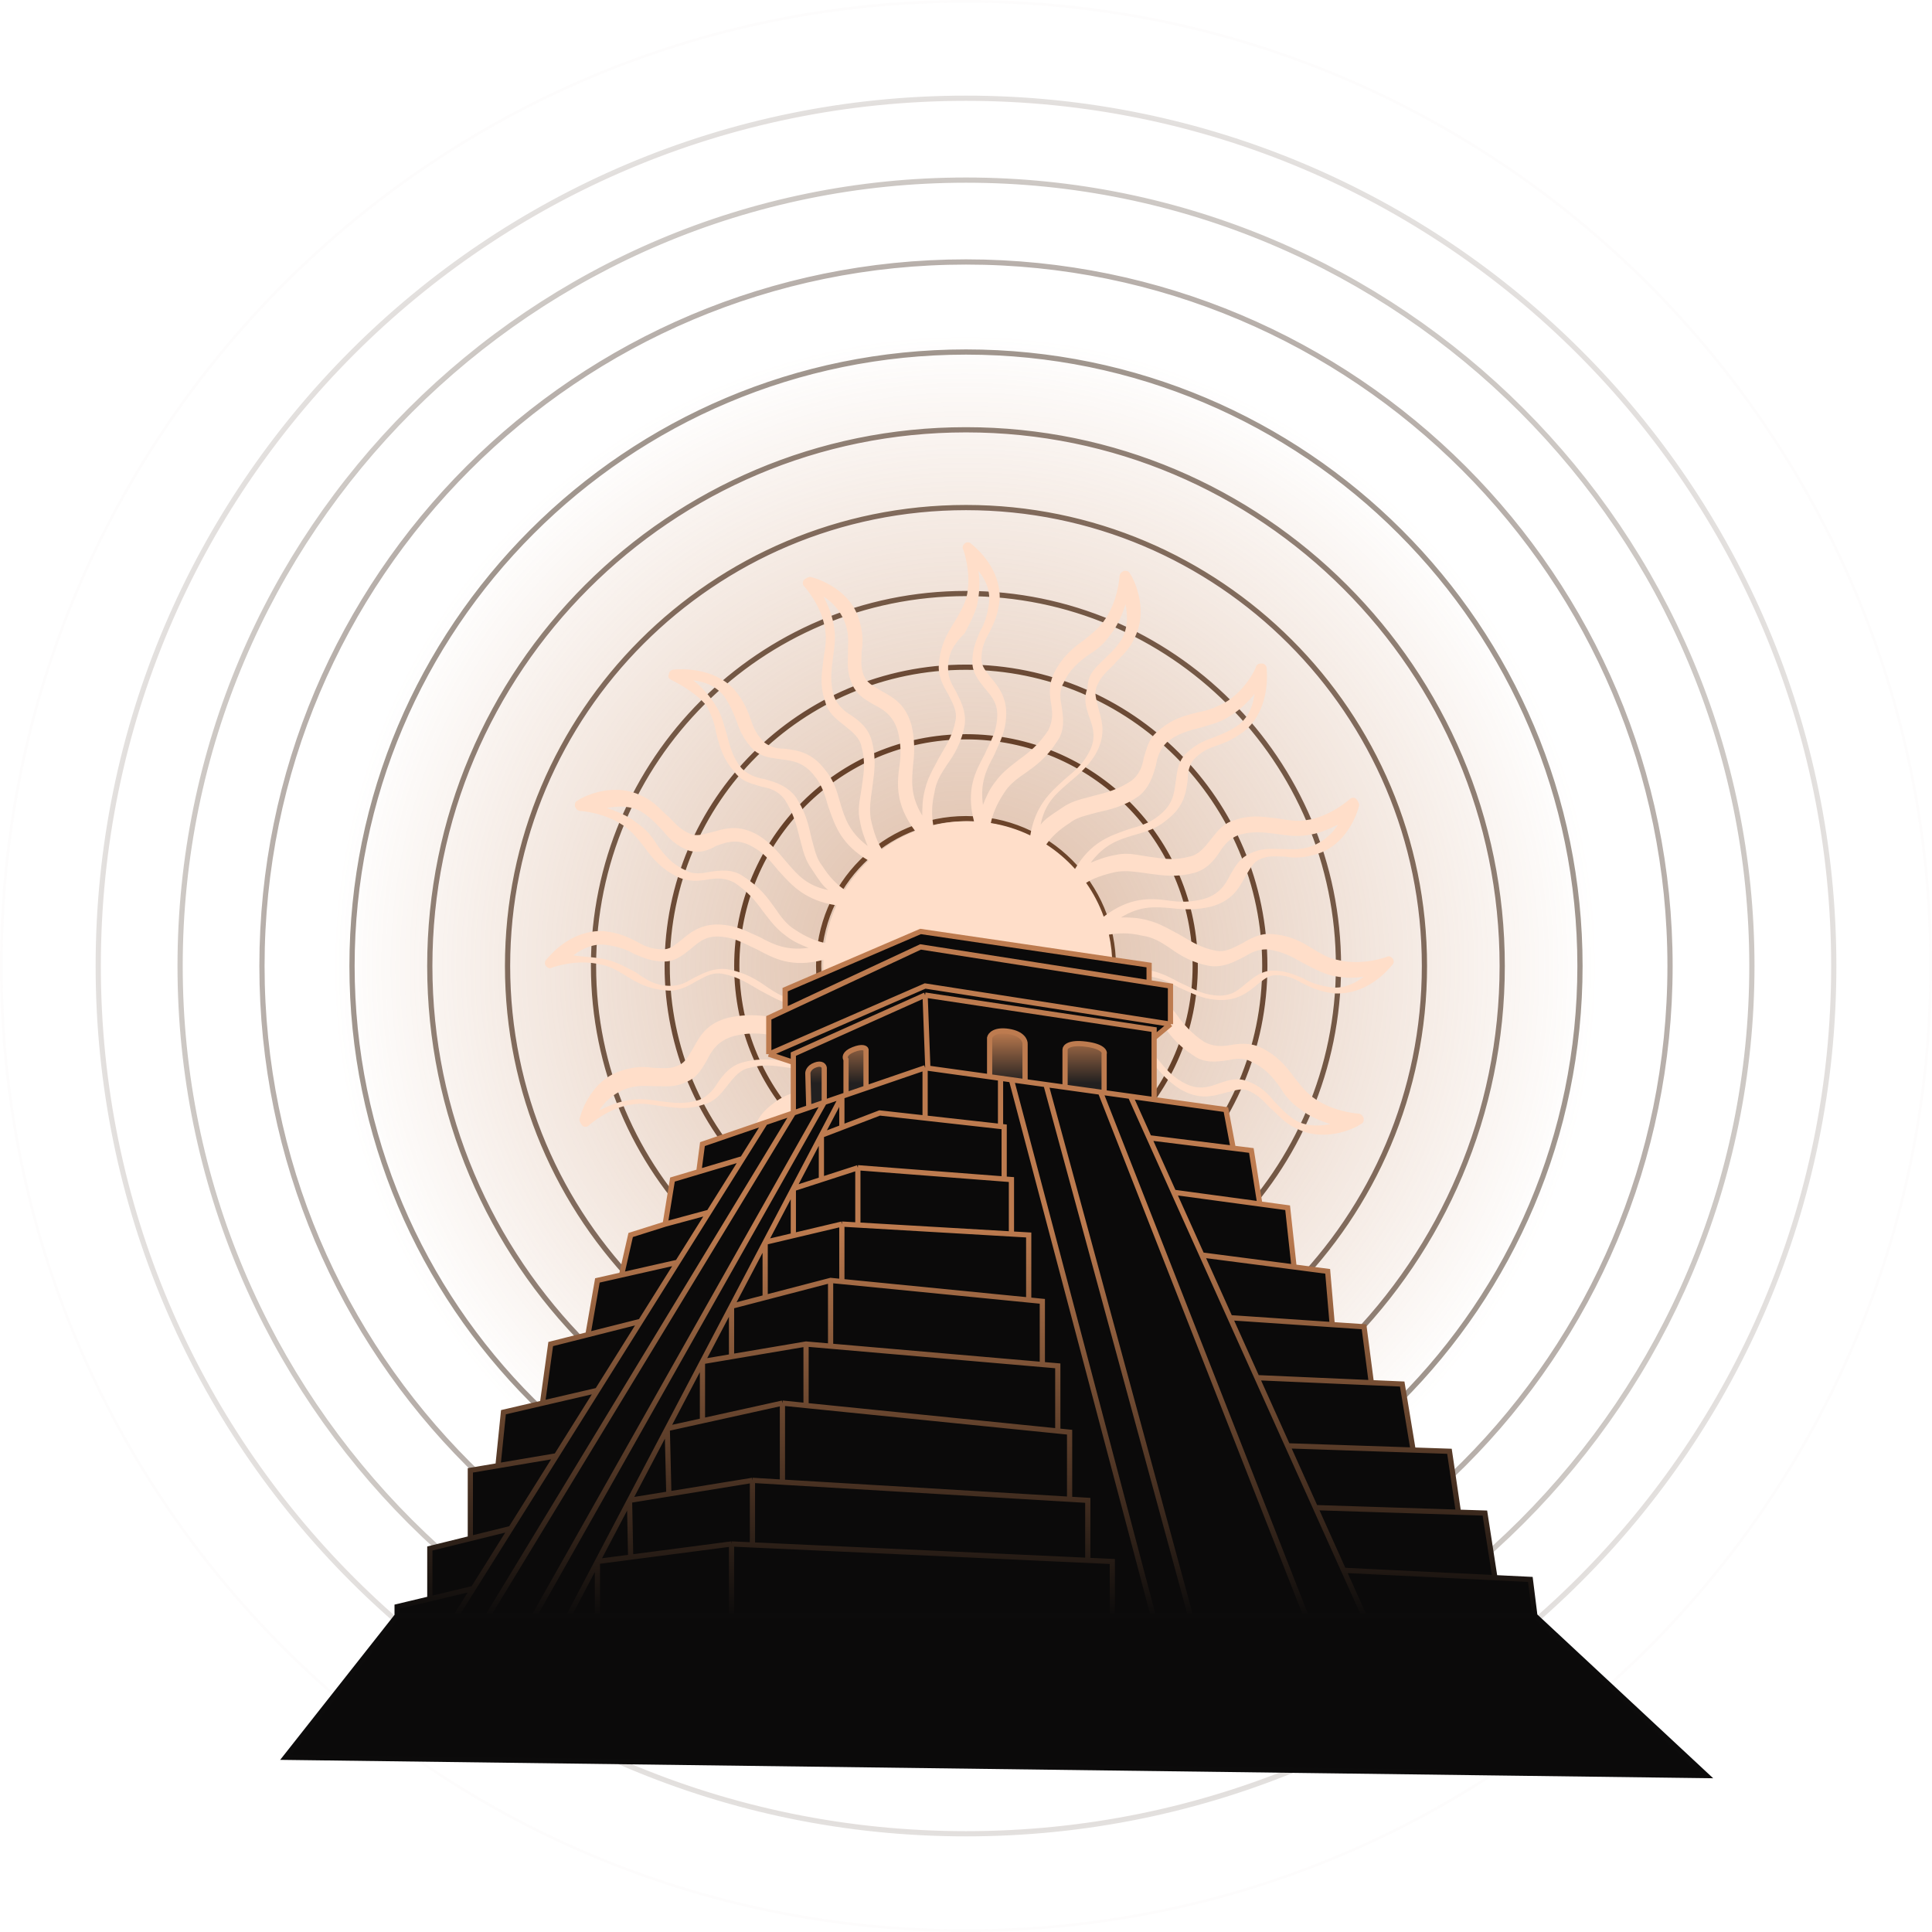 <svg width="741" height="741" viewBox="0 0 741 741" fill="none" xmlns="http://www.w3.org/2000/svg">
<path d="M426.517 370.5C426.517 401.437 401.437 426.517 370.5 426.517C339.563 426.517 314.483 401.437 314.483 370.5C314.483 339.562 339.563 314.483 370.5 314.483C401.437 314.483 426.517 339.562 426.517 370.5ZM370.5 427.517C401.99 427.517 427.517 401.989 427.517 370.5C427.517 339.01 401.99 313.483 370.5 313.483C339.01 313.483 313.483 339.01 313.483 370.5C313.483 401.989 339.01 427.517 370.5 427.517ZM457.915 370.5C457.915 418.778 418.778 457.915 370.5 457.915C322.222 457.915 283.085 418.778 283.085 370.5C283.085 322.222 322.222 283.085 370.5 283.085C418.778 283.085 457.915 322.222 457.915 370.5ZM370.5 458.915C419.33 458.915 458.915 419.331 458.915 370.5C458.915 321.67 419.33 282.085 370.5 282.085C321.669 282.085 282.085 321.67 282.085 370.5C282.085 419.331 321.669 458.915 370.5 458.915ZM484.604 370.5C484.604 433.518 433.518 484.604 370.5 484.604C307.482 484.604 256.396 433.518 256.396 370.5C256.396 307.482 307.482 256.396 370.5 256.396C433.518 256.396 484.604 307.482 484.604 370.5ZM370.5 485.604C434.07 485.604 485.604 434.07 485.604 370.5C485.604 306.93 434.07 255.396 370.5 255.396C306.93 255.396 255.396 306.93 255.396 370.5C255.396 434.07 306.93 485.604 370.5 485.604ZM512.862 370.5C512.862 449.125 449.125 512.862 370.5 512.862C291.875 512.862 228.138 449.125 228.138 370.5C228.138 291.875 291.875 228.138 370.5 228.138C449.125 228.138 512.862 291.875 512.862 370.5ZM370.5 513.862C449.677 513.862 513.862 449.677 513.862 370.5C513.862 291.323 449.677 227.138 370.5 227.138C291.323 227.138 227.138 291.323 227.138 370.5C227.138 449.677 291.323 513.862 370.5 513.862ZM545.831 370.5C545.831 467.332 467.332 545.83 370.5 545.83C273.668 545.83 195.17 467.332 195.17 370.5C195.17 273.668 273.668 195.169 370.5 195.169C467.332 195.169 545.831 273.668 545.831 370.5ZM370.5 546.83C467.885 546.83 546.831 467.885 546.831 370.5C546.831 273.115 467.885 194.169 370.5 194.169C273.115 194.169 194.17 273.115 194.17 370.5C194.17 467.885 273.115 546.83 370.5 546.83ZM575.659 370.5C575.659 483.806 483.806 575.659 370.5 575.659C257.194 575.659 165.341 483.806 165.341 370.5C165.341 257.194 257.194 165.341 370.5 165.341C483.806 165.341 575.659 257.194 575.659 370.5ZM370.5 576.659C484.358 576.659 576.659 484.358 576.659 370.5C576.659 256.642 484.358 164.341 370.5 164.341C256.641 164.341 164.341 256.642 164.341 370.5C164.341 484.358 256.641 576.659 370.5 576.659ZM605.487 370.5C605.487 500.28 500.28 605.487 370.5 605.487C240.72 605.487 135.513 500.28 135.513 370.5C135.513 240.72 240.72 135.513 370.5 135.513C500.28 135.513 605.487 240.72 605.487 370.5ZM370.5 606.487C500.832 606.487 606.487 500.832 606.487 370.5C606.487 240.168 500.832 134.513 370.5 134.513C240.168 134.513 134.513 240.168 134.513 370.5C134.513 500.832 240.168 606.487 370.5 606.487ZM640.025 370.5C640.025 519.355 519.355 640.026 370.5 640.026C221.645 640.026 100.975 519.355 100.975 370.5C100.975 221.645 221.645 100.975 370.5 100.975C519.355 100.975 640.025 221.645 640.025 370.5ZM370.5 641.026C519.907 641.026 641.025 519.907 641.025 370.5C641.025 221.093 519.907 99.975 370.5 99.975C221.093 99.975 99.975 221.093 99.975 370.5C99.975 519.907 221.093 641.026 370.5 641.026ZM671.424 370.5C671.424 536.696 536.696 671.424 370.5 671.424C204.304 671.424 69.576 536.696 69.576 370.5C69.576 204.304 204.304 69.576 370.5 69.576C536.696 69.576 671.424 204.304 671.424 370.5ZM370.5 672.424C537.248 672.424 672.424 537.248 672.424 370.5C672.424 203.752 537.248 68.576 370.5 68.576C203.752 68.576 68.576 203.752 68.576 370.5C68.576 537.248 203.752 672.424 370.5 672.424ZM702.822 370.5C702.822 554.036 554.037 702.822 370.5 702.822C186.964 702.822 38.178 554.036 38.178 370.5C38.178 186.964 186.964 38.178 370.5 38.178C554.037 38.178 702.822 186.964 702.822 370.5ZM370.5 703.822C554.589 703.822 703.822 554.589 703.822 370.5C703.822 186.411 554.589 37.178 370.5 37.178C186.411 37.178 37.178 186.411 37.178 370.5C37.178 554.589 186.411 703.822 370.5 703.822ZM740.5 370.5C740.5 574.845 574.845 740.5 370.5 740.5C166.155 740.5 0.5 574.845 0.5 370.5C0.5 166.155 166.155 0.5 370.5 0.5C574.845 0.5 740.5 166.155 740.5 370.5Z" stroke="url(#paint0_radial_1_406)"/>
<circle cx="370.151" cy="370.849" r="241.542" fill="url(#paint1_radial_1_406)"/>
<path fill-rule="evenodd" clip-rule="evenodd" d="M370.607 530.867C370.607 531.45 371.189 531.45 371.77 531.45H372.934C373.516 530.867 374.098 530.283 373.516 529.117C373.516 529.117 370.025 519.789 372.353 510.46C373.516 506.961 375.262 504.046 377.007 501.131C379.916 496.467 382.244 492.385 382.825 485.389C383.408 480.723 381.08 476.643 379.335 473.727C379.157 473.372 378.98 473.022 378.805 472.678C377.259 469.631 375.902 466.959 376.426 463.815C377.407 458.409 379.628 454.66 381.695 451.171C382.08 450.521 382.46 449.88 382.825 449.239C383.252 448.383 383.715 447.527 384.186 446.654C385.641 443.959 387.183 441.101 388.062 437.577C389.226 433.496 389.226 429.998 389.226 427.083C393.836 434.59 393.309 440.383 392.733 446.724L392.716 446.907C392.135 451.571 392.135 456.236 393.299 461.484C395.452 469.575 400.095 472.177 404.003 474.367C404.319 474.544 404.63 474.719 404.935 474.893C405.269 475.094 405.595 475.287 405.913 475.475C408.363 476.926 410.306 478.076 411.336 480.141C412.725 482.926 412.64 485.341 412.548 487.974C412.524 488.649 412.5 489.339 412.5 490.053C411.917 493.551 411.917 497.633 413.664 502.88C417.737 515.124 431.701 518.623 432.282 518.623C433.446 518.623 434.027 518.623 435.774 517.457C436.355 516.874 436.355 515.708 435.774 515.124C435.774 515.124 428.792 507.545 427.628 498.216C427.046 494.721 427.627 491.224 428.208 487.729L428.209 487.721C428.289 486.999 428.38 486.277 428.472 485.552C429.046 481.007 429.634 476.343 427.628 470.812C426.579 466.609 423.64 464.299 420.941 462.178C420.644 461.945 420.351 461.714 420.063 461.484C417.154 459.151 414.245 456.818 413.664 453.321C412.188 447.903 412.79 443.734 413.363 439.758C413.469 439.027 413.573 438.302 413.664 437.577C413.776 436.787 413.91 435.997 414.046 435.203C414.608 431.894 415.184 428.513 414.245 424.751C413.664 421.255 412.501 418.341 411.338 415.426C418.32 420.674 420.063 425.917 421.809 431.747C421.881 431.998 421.953 432.252 422.025 432.507C423.124 436.401 424.351 440.744 427.628 444.574C432.75 451.419 438.43 452.126 443.032 452.699C443.134 452.712 443.236 452.724 443.337 452.737C446.246 452.737 448.574 453.321 450.902 455.07C453.811 457.985 454.973 460.317 456.137 463.815C457.301 467.314 459.046 471.395 462.538 475.477C470.717 484.219 483.495 483.232 485.548 483.074C485.686 483.063 485.775 483.056 485.812 483.056C486.393 483.056 487.557 482.473 487.557 481.307C487.557 480.141 487.557 479.558 486.393 478.975C485.812 478.975 477.084 474.893 472.429 466.73C470.684 463.232 469.52 460.317 468.939 456.818C468.892 456.633 468.846 456.446 468.799 456.258C467.677 451.736 466.425 446.698 461.957 441.659C459.593 438.818 456.462 437.899 453.499 437.03C452.814 436.829 452.138 436.631 451.483 436.412C447.991 435.829 445.082 434.662 442.756 431.747C439.264 426.499 438.1 421.835 436.936 417.171C436.704 416.357 436.495 415.542 436.286 414.727C435.448 411.46 434.61 408.194 432.282 404.927C431.984 404.479 431.695 404.04 431.413 403.612C429.497 400.7 427.911 398.289 425.881 396.764C433.999 398.391 437.586 402.54 441.325 406.865C441.606 407.19 441.888 407.516 442.173 407.842C445.081 411.339 447.993 414.84 452.647 417.754C459.862 421.885 464.794 420.528 469.062 419.353C469.613 419.202 470.152 419.053 470.684 418.92C471.347 418.787 471.981 418.624 472.598 418.465C474.685 417.927 476.584 417.437 478.83 418.338C482.22 419.793 483.997 421.652 485.84 423.58C486.211 423.968 486.585 424.359 486.976 424.751C487.853 425.454 488.678 426.264 489.545 427.115C491.553 429.087 493.791 431.284 497.448 432.913C509.086 438.744 521.304 431.747 521.886 431.165C523.05 430.581 523.05 429.998 523.05 428.832C522.468 427.666 521.886 427.083 520.722 427.083C520.722 427.083 510.831 426.499 503.267 420.669C500.628 418.555 498.947 416.439 496.921 413.889C496.713 413.627 496.501 413.361 496.284 413.09C493.375 409.008 489.885 404.927 484.066 402.012C479.411 399.679 475.338 400.262 471.848 400.846C468.356 401.428 465.447 401.428 461.957 399.679C456.72 396.182 453.811 392.683 450.902 388.601C450.505 388.105 450.109 387.591 449.704 387.067C447.73 384.511 445.553 381.691 442.173 379.272C439.264 376.941 436.355 375.774 433.446 374.608C441.592 373.442 446.829 375.774 452.064 378.689C452.894 379.045 453.723 379.426 454.562 379.81C457.844 381.315 461.276 382.889 465.447 383.353C473.985 384.494 478.626 380.613 482.091 377.715C482.168 377.65 482.245 377.586 482.32 377.523C482.66 377.268 482.988 377.012 483.308 376.762C485.183 375.301 486.818 374.025 489.302 374.025C493.375 374.025 496.284 375.191 499.194 376.941C502.684 378.689 506.177 380.438 511.995 381.022C524.359 381.56 532.253 372.145 533.842 370.249C533.973 370.093 534.061 369.988 534.105 369.944C534.686 369.36 534.686 368.194 534.105 367.611C533.523 367.03 532.94 366.446 531.777 367.029C531.777 367.029 522.468 370.527 513.158 368.194C509.667 367.611 506.758 365.862 503.849 364.113C499.194 361.197 495.121 358.866 488.139 358.282C483.484 357.7 479.411 360.031 476.502 361.781C476.148 361.959 475.799 362.136 475.456 362.311C472.414 363.861 469.747 365.22 466.611 364.696C461.214 363.713 457.471 361.486 453.989 359.413C453.341 359.028 452.703 358.648 452.064 358.282C451.209 357.854 450.354 357.39 449.481 356.917C446.793 355.46 443.942 353.915 440.428 353.034C436.355 351.869 432.864 351.869 429.954 351.869C437.444 347.25 443.222 347.777 449.548 348.353L449.738 348.37C454.392 348.954 459.046 348.954 464.283 347.788C472.356 345.63 474.953 340.979 477.139 337.063C477.317 336.745 477.491 336.432 477.666 336.126C477.865 335.794 478.056 335.47 478.242 335.154C479.691 332.695 480.84 330.746 482.903 329.713C485.68 328.321 488.09 328.406 490.718 328.499C491.392 328.523 492.081 328.547 492.794 328.547C496.284 329.129 500.357 329.129 505.594 327.381C517.813 323.299 521.304 309.306 521.304 308.723C521.304 308.14 520.722 306.974 520.141 306.391C519.558 305.807 518.395 305.807 517.813 306.391C517.813 306.391 510.249 313.387 500.94 314.553C497.449 315.136 493.959 314.553 490.468 313.971C489.746 313.89 489.022 313.798 488.297 313.706C483.763 313.132 479.111 312.543 473.593 314.553C469.4 315.604 467.095 318.548 464.977 321.252C464.744 321.55 464.514 321.844 464.283 322.133C461.956 325.047 459.628 327.963 456.137 328.547C450.733 330.024 446.573 329.422 442.607 328.848C441.876 328.742 441.152 328.637 440.428 328.547C439.641 328.434 438.855 328.3 438.064 328.165C434.76 327.6 431.383 327.023 427.628 327.963C424.141 328.546 421.235 329.71 418.33 330.874L418.318 330.878C423.555 323.882 428.792 322.133 434.61 320.384C434.863 320.312 435.118 320.239 435.375 320.166C439.258 319.064 443.59 317.834 447.41 314.553C454.238 309.421 454.945 303.732 455.517 299.121C455.53 299.017 455.543 298.914 455.556 298.811C455.556 295.896 456.137 293.563 457.884 291.231C460.793 288.316 463.119 287.15 466.611 285.984C470.101 284.818 474.174 283.068 478.247 279.57C486.972 271.374 485.988 258.568 485.829 256.512C485.819 256.374 485.812 256.284 485.812 256.248C485.812 255.665 485.229 254.499 484.066 254.499C482.903 254.499 482.32 254.499 481.739 255.665C481.739 256.248 477.666 264.994 469.52 269.658C466.029 271.407 463.119 272.573 459.629 273.156C459.444 273.203 459.258 273.249 459.072 273.296C454.558 274.421 449.53 275.674 444.501 280.153C441.098 282.589 440.132 285.838 439.228 288.882C439.05 289.481 438.874 290.073 438.683 290.648C438.1 294.146 436.936 297.062 434.027 299.394C428.792 302.892 424.138 304.058 419.484 305.224C418.67 305.457 417.853 305.668 417.038 305.877C413.78 306.717 410.521 307.557 407.263 309.889C406.816 310.187 406.38 310.476 405.953 310.757C403.046 312.678 400.639 314.268 399.117 316.303C400.74 308.168 404.881 304.573 409.197 300.826C409.522 300.544 409.847 300.262 410.172 299.977C413.664 297.062 417.154 294.146 420.063 289.482C424.187 282.252 422.832 277.309 421.659 273.033C421.508 272.481 421.36 271.94 421.227 271.407C421.094 270.742 420.931 270.108 420.773 269.489C420.236 267.398 419.747 265.495 420.646 263.244C422.098 259.849 423.953 258.068 425.875 256.222C426.263 255.849 426.654 255.474 427.045 255.082C427.747 254.202 428.555 253.376 429.405 252.507C431.373 250.495 433.565 248.252 435.191 244.587C441.009 232.926 434.027 220.681 433.446 220.098C432.863 218.932 432.282 218.932 431.118 218.932C429.954 219.515 429.373 220.098 429.373 221.265C429.373 221.265 428.792 231.176 422.972 238.756C420.861 241.401 418.75 243.086 416.203 245.118C415.943 245.325 415.679 245.537 415.409 245.753C411.336 248.668 407.263 252.166 404.354 257.997C402.026 262.661 402.609 266.743 403.19 270.241C403.771 273.739 403.771 276.655 402.026 280.153C398.536 285.401 395.044 288.316 390.971 291.231C390.476 291.628 389.964 292.025 389.442 292.43C386.891 294.407 384.076 296.59 381.661 299.977C379.335 302.892 378.171 305.807 377.007 308.723C375.843 300.56 378.171 295.312 381.08 290.065C381.435 289.234 381.815 288.403 382.199 287.563C383.701 284.274 385.271 280.834 385.734 276.655C386.873 268.1 383 263.45 380.108 259.977C380.044 259.899 379.98 259.822 379.916 259.746C379.661 259.406 379.407 259.078 379.157 258.757C377.699 256.879 376.426 255.239 376.426 252.75C376.426 248.668 377.589 245.753 379.335 242.838C381.08 239.339 382.825 235.841 383.408 230.01C383.944 218.181 374.583 210.318 372.668 208.71C372.506 208.574 372.398 208.483 372.353 208.437C371.77 207.854 370.607 207.854 370.025 208.437C369.444 209.02 368.861 209.604 369.443 210.77C369.443 210.77 372.934 220.098 370.607 229.427C369.445 232.922 367.701 235.834 365.958 238.746L365.952 238.756C363.043 243.421 360.715 247.502 360.134 254.499C359.552 259.163 361.879 263.244 363.624 266.16C363.801 266.513 363.977 266.861 364.151 267.204C365.7 270.253 367.057 272.927 366.534 276.072C365.553 281.48 363.331 285.23 361.262 288.719C360.878 289.368 360.499 290.008 360.134 290.648C359.706 291.506 359.243 292.364 358.771 293.238C357.317 295.932 355.775 298.788 354.897 302.309C353.733 306.391 353.733 309.889 353.733 312.804C349.123 305.297 349.649 299.505 350.226 293.163L350.243 292.98C350.824 288.316 350.824 283.651 349.66 278.404C347.508 270.314 342.866 267.712 338.958 265.521C338.641 265.344 338.329 265.169 338.024 264.994C337.692 264.794 337.367 264.602 337.051 264.415C334.598 262.963 332.654 261.812 331.623 259.746C330.234 256.963 330.319 254.548 330.412 251.916C330.436 251.239 330.46 250.549 330.46 249.834C331.042 246.336 331.042 242.254 329.296 237.007C325.223 224.763 311.259 221.265 310.677 221.265C310.095 221.265 308.932 221.848 308.35 222.431C307.768 223.014 307.768 224.18 308.35 224.763C308.35 224.763 315.332 232.343 316.495 241.671C317.077 245.17 316.495 248.668 315.914 252.166C315.833 252.89 315.742 253.614 315.65 254.34C315.077 258.883 314.489 263.546 316.495 269.075C317.544 273.277 320.482 275.587 323.181 277.709C323.478 277.942 323.771 278.173 324.06 278.404C326.969 280.736 329.878 283.068 330.46 286.567C331.934 291.982 331.333 296.151 330.761 300.125C330.655 300.858 330.551 301.583 330.46 302.309C330.348 303.098 330.213 303.887 330.078 304.68C329.515 307.99 328.939 311.373 329.878 315.136C330.46 318.635 331.623 321.55 332.787 324.465C325.805 319.218 324.06 313.97 322.314 308.14C322.242 307.887 322.17 307.631 322.097 307.374C320.997 303.482 319.77 299.141 316.495 295.312C311.373 288.469 305.695 287.761 301.093 287.188C300.99 287.175 300.888 287.162 300.786 287.15C297.876 287.15 295.549 286.567 293.222 284.818C290.313 281.902 289.149 279.57 287.985 276.072C286.821 272.573 285.076 268.492 281.585 264.411C273.405 255.668 260.627 256.655 258.575 256.813C258.437 256.824 258.348 256.831 258.311 256.831C257.729 256.831 256.566 257.414 256.566 258.58C255.984 259.746 256.566 260.329 257.729 260.912C257.729 260.912 266.457 264.994 271.112 270.824C272.857 274.323 274.021 277.238 274.603 280.736C274.649 280.922 274.695 281.108 274.742 281.296C275.865 285.818 277.115 290.857 281.585 295.896C284.016 299.306 287.259 300.274 290.297 301.18C290.894 301.358 291.484 301.534 292.058 301.726C295.549 302.309 298.458 303.475 300.786 306.391C304.276 311.638 305.44 316.302 306.604 320.965C306.837 321.781 307.046 322.599 307.256 323.415C308.094 326.681 308.931 329.946 311.259 333.211C311.556 333.658 311.844 334.096 312.125 334.523C314.042 337.436 315.629 339.849 317.659 341.374C309.541 339.747 305.954 335.597 302.215 331.272C301.934 330.947 301.652 330.622 301.368 330.296C298.459 326.799 295.547 323.298 290.894 320.384C283.679 316.252 278.747 317.61 274.479 318.784C273.929 318.936 273.389 319.084 272.857 319.218C272.194 319.351 271.56 319.514 270.943 319.673C268.856 320.211 266.957 320.701 264.711 319.8C261.322 318.345 259.544 316.486 257.702 314.559C257.33 314.17 256.956 313.779 256.566 313.387C255.688 312.684 254.863 311.874 253.996 311.022C251.988 309.051 249.75 306.853 246.093 305.224C234.456 299.394 222.237 306.391 221.655 306.974C220.491 307.557 220.491 308.14 220.491 309.306C221.073 310.472 221.655 311.055 222.819 311.055C222.819 311.055 232.71 311.638 240.274 317.469C242.914 319.584 244.595 321.7 246.622 324.252C246.83 324.512 247.04 324.778 247.256 325.048C250.165 329.129 253.656 333.211 259.475 336.126C264.13 338.459 268.202 337.876 271.694 337.292C275.185 336.71 278.094 336.71 281.585 338.459C286.821 341.956 289.731 345.455 292.64 349.537C293.036 350.033 293.432 350.546 293.837 351.071C295.81 353.626 297.988 356.447 301.368 358.866C304.277 361.197 307.186 362.364 310.095 363.53C301.949 364.696 296.713 362.364 291.476 359.448C290.647 359.092 289.818 358.712 288.979 358.328C285.697 356.822 282.264 355.248 278.094 354.784C269.557 353.644 264.917 357.524 261.451 360.422C261.373 360.487 261.297 360.551 261.22 360.615C260.881 360.87 260.554 361.125 260.233 361.375C258.359 362.837 256.723 364.113 254.238 364.113C250.165 364.113 247.256 362.947 244.347 361.197C240.856 359.448 237.365 357.7 231.546 357.116C219.18 356.578 211.285 365.997 209.699 367.89C209.568 368.045 209.481 368.15 209.436 368.194C208.855 368.778 208.855 369.944 209.436 370.527C210.018 371.109 210.601 371.692 211.764 371.109C211.764 371.109 221.073 367.611 230.383 369.944C233.874 370.527 236.783 372.275 239.692 374.025C244.347 376.941 248.42 379.272 255.402 379.856C260.057 380.438 264.13 378.107 267.039 376.357C267.594 376.079 268.12 375.801 268.628 375.532C271.314 374.111 273.505 372.952 276.93 373.442C282.327 374.425 286.069 376.652 289.552 378.725C290.199 379.11 290.838 379.49 291.476 379.856C292.332 380.285 293.188 380.748 294.061 381.222C296.749 382.678 299.6 384.223 303.113 385.103C307.186 386.269 310.677 386.269 313.586 386.269C306.097 390.888 300.319 390.361 293.994 389.785L293.804 389.767C289.149 389.185 284.494 389.185 279.257 390.35C271.184 392.508 268.588 397.16 266.402 401.075C266.224 401.393 266.05 401.706 265.875 402.012C265.676 402.344 265.484 402.669 265.298 402.986C263.849 405.444 262.7 407.393 260.639 408.425C257.861 409.817 255.451 409.732 252.823 409.639C252.149 409.615 251.46 409.591 250.747 409.591C247.256 409.008 243.183 409.008 237.947 410.757C225.728 414.839 222.237 428.832 222.237 429.416C222.237 429.998 222.819 431.165 223.401 431.747C223.982 432.331 225.146 432.331 225.728 431.747C225.728 431.747 233.292 424.751 242.601 423.584C246.093 423.002 249.584 423.584 253.075 424.168C253.797 424.248 254.52 424.34 255.245 424.432C259.779 425.006 264.431 425.595 269.948 423.584C274.142 422.533 276.447 419.59 278.564 416.885C278.797 416.588 279.027 416.294 279.257 416.005C281.585 413.09 283.912 410.175 287.403 409.591C292.808 408.114 296.968 408.716 300.934 409.29C301.665 409.396 302.389 409.5 303.113 409.591C303.9 409.704 304.686 409.838 305.477 409.973C308.781 410.538 312.158 411.115 315.914 410.175C319.401 409.592 322.308 408.427 325.214 407.263L325.223 407.26C319.987 414.256 314.75 416.005 308.932 417.754C308.679 417.826 308.424 417.899 308.167 417.972C304.283 419.074 299.951 420.303 296.131 423.584C289.301 428.717 288.596 434.408 288.023 439.02C288.011 439.123 287.998 439.225 287.985 439.327C287.985 442.243 287.403 444.574 285.658 446.907C282.749 449.822 280.421 450.988 276.93 452.154C273.439 453.321 269.366 455.07 265.293 458.568C256.568 466.765 257.554 479.57 257.712 481.626C257.722 481.764 257.729 481.853 257.729 481.89C257.729 482.473 258.311 483.64 259.475 483.64C260.639 483.64 261.22 483.64 261.802 482.473C261.802 481.89 265.875 473.144 274.021 468.48C277.512 466.73 280.421 465.565 283.912 464.981C284.098 464.935 284.284 464.889 284.471 464.842C288.984 463.717 294.012 462.463 299.04 457.985C302.443 455.549 303.409 452.299 304.314 449.255C304.492 448.657 304.667 448.066 304.859 447.49C305.44 443.992 306.604 441.076 309.513 438.744C314.75 435.246 319.405 434.08 324.06 432.913C324.875 432.68 325.69 432.47 326.505 432.26C329.763 431.421 333.021 430.581 336.278 428.249C336.727 427.95 337.166 427.659 337.594 427.376C340.498 425.458 342.902 423.868 344.424 421.835C342.8 429.971 338.659 433.566 334.342 437.314C334.018 437.595 333.694 437.877 333.369 438.161C329.878 441.076 326.387 443.992 323.477 448.656C319.355 455.886 320.71 460.829 321.882 465.105C322.033 465.657 322.181 466.197 322.314 466.73C322.447 467.396 322.61 468.031 322.769 468.649C323.306 470.741 323.794 472.643 322.896 474.893C321.443 478.291 319.586 480.073 317.662 481.92C317.275 482.291 316.885 482.665 316.495 483.056C315.793 483.935 314.986 484.761 314.136 485.631C312.168 487.643 309.975 489.886 308.35 493.551C302.531 505.212 309.513 517.457 310.095 518.039C310.677 519.205 311.259 519.205 312.423 519.205C313.586 519.205 314.168 518.623 314.168 517.457C314.168 517.457 314.75 507.545 320.568 499.964C322.679 497.321 324.79 495.636 327.334 493.606C327.596 493.397 327.862 493.185 328.132 492.968C332.205 490.053 336.278 486.555 339.187 480.723C341.514 476.059 340.933 471.978 340.351 468.48C339.769 464.981 339.769 462.066 341.514 458.568C345.006 453.321 348.497 450.406 352.569 447.49C353.063 447.094 353.574 446.698 354.096 446.294C356.648 444.315 359.464 442.132 361.879 438.744C364.207 435.829 365.371 432.913 366.534 429.998C367.697 438.161 365.37 443.409 362.461 448.656C362.107 449.485 361.728 450.313 361.345 451.152C359.842 454.443 358.27 457.884 357.806 462.066C356.667 470.622 360.541 475.272 363.433 478.745C363.497 478.822 363.561 478.899 363.624 478.975C363.879 479.315 364.133 479.642 364.382 479.963C365.842 481.842 367.116 483.481 367.116 485.971C367.116 490.053 365.952 492.968 364.207 495.883L364.203 495.89C362.459 499.387 360.715 502.884 360.134 508.711C359.056 521.124 368.449 529.041 370.313 530.612C370.463 530.739 370.564 530.824 370.607 530.867ZM361.346 425.21C356.648 424.367 352.155 422.931 347.948 420.981C346.147 432.856 340.502 437.984 335.117 442.877C334.922 443.055 334.727 443.232 334.532 443.409C334.384 443.532 334.237 443.655 334.092 443.776C330.796 446.525 328.034 448.828 325.805 452.737C322.314 458.568 323.477 462.649 325.223 467.314C326.387 470.812 327.55 474.311 325.805 478.392C324.06 483.056 321.15 485.971 318.241 488.304C317.788 488.758 317.313 489.212 316.825 489.678C314.803 491.61 312.551 493.762 310.677 497.049C308.35 501.714 308.932 506.378 309.513 509.877C310.677 506.378 312.423 501.714 315.332 498.216C317.659 494.718 320.568 492.385 323.477 490.636C327.55 487.721 331.042 484.805 333.369 479.558C335.115 476.643 334.532 473.144 333.951 470.229C333.369 466.148 332.787 461.484 335.696 457.402C339.769 450.988 343.842 448.073 347.915 445.158C351.406 442.825 354.315 440.493 356.061 437.577C359.49 432.422 360.709 428.533 361.346 425.21ZM342.047 417.798C337.92 415.238 334.154 412.151 330.841 408.63C324.763 418.962 317.961 421.376 311.125 423.801C310.782 423.923 310.439 424.045 310.095 424.168C306.025 425.334 301.947 426.501 298.458 429.416C293.222 433.496 292.64 437.577 292.058 442.243C291.961 442.826 291.88 443.409 291.799 443.992C291.395 446.907 290.991 449.822 288.567 452.737C285.076 456.236 281.585 457.985 278.094 459.151C277.716 459.303 277.328 459.454 276.93 459.61C274.267 460.65 271.164 461.863 267.621 464.399C263.548 467.897 262.384 471.978 261.802 476.059C264.13 473.144 267.621 469.647 271.694 467.314C274.311 465.565 276.929 464.8 279.547 464.035C280.42 463.779 281.294 463.524 282.167 463.232C286.821 462.066 291.476 460.9 295.549 457.402C297.876 455.07 299.04 452.154 299.622 448.656C300.786 444.574 301.949 440.493 306.022 436.995C311.841 432.913 317.077 431.747 322.314 430.581C323.059 430.368 323.784 430.174 324.49 429.986C327.644 429.144 330.41 428.406 332.787 426.499C337.233 423.664 339.995 420.829 342.047 417.798ZM326.568 403.506C323.694 399.608 321.317 395.32 319.529 390.736C309.488 398.355 301.494 397.782 294.385 396.764C290.312 396.182 286.24 396.182 281.585 397.347C275.185 399.097 272.857 403.178 271.112 406.676C270.95 406.946 270.788 407.222 270.624 407.5C269.022 410.225 267.243 413.252 263.548 414.839C259.679 416.778 256.614 416.702 253.35 416.621C252.688 416.604 252.017 416.588 251.329 416.588C250.64 416.588 249.951 416.565 249.253 416.542C246.415 416.449 243.428 416.35 239.692 417.754C235.037 419.503 231.546 423.002 229.801 425.917C233.292 424.168 237.365 422.418 242.02 421.835C245.836 421.29 249.141 421.767 252.893 422.308C253.146 422.345 253.4 422.381 253.656 422.418C258.311 423.002 262.966 423.584 268.202 421.835C271.112 420.669 273.439 418.338 275.185 415.421C277.512 411.924 280.421 408.425 285.658 407.26C291.794 405.722 297.032 406.436 301.37 407.028C301.968 407.11 302.549 407.189 303.113 407.26C303.37 407.296 303.624 407.333 303.876 407.369C307.628 407.911 310.934 408.388 314.75 407.842C320.245 406.662 323.887 405.217 326.568 403.506ZM317.339 383.797C316.299 379.545 315.747 375.1 315.747 370.527C315.747 369.728 315.764 368.933 315.797 368.142C303.612 371.289 296.962 367.701 290.312 364.113C289.203 363.636 288.137 363.117 287.079 362.601C284.252 361.223 281.481 359.872 278.094 359.448C271.54 358.354 268.574 360.855 265.348 363.577C265.137 363.755 264.925 363.934 264.711 364.113C261.802 366.445 258.893 368.778 254.82 368.778C250.218 368.778 246.964 367.427 244.269 366.308C243.897 366.154 243.536 366.004 243.183 365.862C240.274 364.113 236.783 362.947 232.128 362.364C227.473 361.781 222.819 364.113 219.91 366.445C221.346 366.651 222.856 366.784 224.412 366.922C227.267 367.174 230.279 367.44 233.292 368.194C236.541 369.124 239.05 370.426 241.704 371.802C242.377 372.151 243.059 372.505 243.765 372.859C247.838 375.774 251.329 378.107 257.148 378.107C260.639 378.107 262.966 376.941 265.875 375.191C266.141 375.058 266.409 374.921 266.682 374.783C269.992 373.104 273.837 371.154 278.676 371.693C285.658 372.859 290.312 375.774 294.385 378.689C297.876 381.022 300.786 382.771 304.859 383.353C309.996 384.542 313.791 384.385 317.339 383.797ZM316.447 361.676C317.258 356.601 318.755 351.755 320.839 347.238C308.989 345.433 303.871 339.776 298.989 334.38C298.812 334.185 298.635 333.989 298.458 333.795C298.337 333.648 298.216 333.503 298.097 333.359C295.352 330.053 293.052 327.283 289.149 325.048C283.33 321.55 279.257 322.717 274.603 324.465C271.694 326.214 268.202 327.381 264.13 326.214C259.475 324.465 256.566 321.55 254.238 318.635C253.786 318.182 253.334 317.706 252.869 317.218C250.94 315.191 248.792 312.934 245.511 311.055C240.856 308.723 236.201 309.306 232.71 309.889C236.201 311.055 240.856 312.804 244.347 315.719C247.838 318.052 250.165 320.967 251.911 323.882C254.82 327.963 257.729 331.462 262.966 333.795C265.875 335.543 269.366 334.96 272.275 334.377C276.348 333.795 281.003 333.211 285.076 336.126C291.476 340.208 294.385 344.289 297.295 348.37C299.622 351.869 301.949 354.784 304.859 356.533C309.619 359.713 313.297 360.996 316.447 361.676ZM324.015 341.324C326.57 337.189 329.651 333.414 333.164 330.095C322.854 324.004 320.445 317.188 318.025 310.337C317.903 309.994 317.782 309.65 317.659 309.306C316.495 305.225 315.332 301.143 312.423 297.645C308.35 292.397 304.277 291.814 299.622 291.231C299.04 291.134 298.458 291.053 297.876 290.972C294.967 290.567 292.058 290.162 289.149 287.733C285.658 284.234 283.912 280.736 282.749 277.238C282.597 276.859 282.446 276.47 282.291 276.072C281.253 273.403 280.043 270.294 277.512 266.743C274.021 262.661 269.948 261.495 265.875 260.912C268.784 263.244 272.275 266.743 274.603 270.824C276.348 273.448 277.112 276.072 277.876 278.696C278.13 279.57 278.385 280.445 278.676 281.319C279.839 285.984 281.003 290.648 284.494 294.729C286.821 297.062 289.731 298.228 293.222 298.811C297.295 299.977 301.368 301.143 304.859 305.224C308.932 311.055 310.095 316.303 311.259 321.55C311.472 322.299 311.666 323.027 311.855 323.736C312.695 326.895 313.431 329.664 315.332 332.045C318.161 336.5 320.99 339.268 324.015 341.324ZM338.278 325.813C342.168 322.933 346.447 320.551 351.022 318.76C343.418 308.698 343.99 300.687 345.006 293.563C345.587 289.482 345.587 285.401 344.424 280.736C342.678 274.323 338.605 271.99 335.115 270.241C334.845 270.079 334.57 269.917 334.292 269.753C331.573 268.147 328.552 266.364 326.969 262.661C325.019 258.754 325.111 255.256 325.192 252.168C325.208 251.569 325.223 250.985 325.223 250.417C325.223 249.727 325.246 249.037 325.269 248.337C325.362 245.493 325.46 242.5 324.06 238.756C322.314 234.092 318.823 230.593 315.914 228.844C317.659 232.343 319.405 236.424 319.987 241.088C320.531 244.914 320.055 248.227 319.514 251.989C319.478 252.24 319.441 252.494 319.405 252.75C318.823 257.414 318.241 262.078 319.987 267.326C321.15 270.241 323.477 272.573 326.387 274.323C329.878 276.655 333.369 279.57 334.532 284.818C336.067 290.967 335.354 296.215 334.763 300.563C334.682 301.162 334.603 301.744 334.532 302.309C334.495 302.566 334.459 302.821 334.422 303.074C333.882 306.834 333.406 310.146 333.951 313.97C335.128 319.477 336.57 323.126 338.278 325.813ZM357.946 316.565C357.359 313.01 357.202 309.207 358.388 304.058C358.97 299.977 360.715 297.062 363.043 293.563C365.952 289.482 368.861 284.818 370.025 277.821C370.563 272.972 368.617 269.119 366.941 265.802C366.803 265.529 366.667 265.26 366.534 264.994C364.788 262.078 363.624 259.746 363.624 256.248C363.624 250.417 365.952 246.919 370.025 242.838C370.379 242.127 370.734 241.441 371.083 240.764C372.455 238.107 373.753 235.595 374.679 232.343C375.843 227.095 375.843 222.431 375.262 218.932C377.589 221.848 379.916 225.929 379.335 231.176C378.752 235.841 377.589 239.339 375.843 242.254C375.702 242.608 375.552 242.97 375.398 243.342C374.282 246.043 372.934 249.304 372.934 253.916C372.934 257.997 375.262 260.912 377.589 263.827C377.768 264.042 377.946 264.254 378.123 264.465C380.84 267.699 383.336 270.67 382.244 277.238C381.82 280.632 380.472 283.409 379.097 286.242C378.583 287.303 378.065 288.371 377.589 289.482C374.009 296.146 370.428 302.809 373.568 315.02C372.779 314.987 371.986 314.97 371.189 314.97C366.625 314.97 362.189 315.522 357.946 316.565ZM380.021 315.671C385.355 316.527 390.434 318.145 395.145 320.41C397.078 309.121 402.584 304.119 407.843 299.342C408.038 299.164 408.233 298.988 408.427 298.811C408.574 298.688 408.719 298.567 408.864 298.446C412.161 295.696 414.924 293.392 417.154 289.482C420.646 283.651 419.482 279.57 417.737 274.906C416.573 271.407 415.409 267.909 417.154 263.827C417.154 259.061 419.554 256.7 422.174 254.122C422.439 253.862 422.706 253.6 422.972 253.333C423.424 252.88 423.898 252.427 424.386 251.961C426.408 250.028 428.661 247.875 430.537 244.587C432.863 239.922 432.282 235.258 431.701 231.759C430.537 235.258 428.792 239.922 425.881 243.421C423.555 246.919 420.646 249.251 417.737 251C413.664 253.916 410.172 256.831 407.844 262.078C406.099 264.994 406.682 268.492 407.263 271.407C407.844 275.489 408.427 280.153 405.518 284.234C401.445 290.648 397.372 293.563 393.299 296.479C389.807 298.811 386.898 301.143 385.153 304.058C381.98 308.829 380.699 312.515 380.021 315.671ZM401.296 323.868C405.367 326.511 409.07 329.675 412.312 333.265C418.341 323.206 425.071 320.818 431.833 318.418C432.177 318.296 432.52 318.175 432.863 318.052C436.936 316.886 441.009 315.719 444.501 312.804C449.738 308.723 450.319 304.641 450.902 299.977C450.998 299.394 451.079 298.812 451.16 298.229C451.564 295.313 451.968 292.398 454.392 289.482C457.884 285.984 461.374 284.235 464.866 283.068C465.243 282.917 465.631 282.766 466.028 282.61C468.691 281.57 471.794 280.358 475.338 277.821C479.411 274.323 480.575 270.241 481.157 266.16C478.83 269.075 475.338 272.573 471.265 274.906C468.648 276.655 466.03 277.42 463.412 278.185C462.539 278.44 461.666 278.695 460.793 278.987C456.137 280.153 451.483 281.319 447.41 284.818C445.082 287.15 443.918 290.065 443.337 293.563C442.173 297.645 441.009 301.726 436.936 305.224C431.118 309.306 425.882 310.472 420.646 311.638C419.9 311.852 419.171 312.046 418.464 312.235C415.312 313.077 412.548 313.815 410.172 315.719C405.997 318.381 403.307 321.043 401.296 323.868ZM416.568 338.601C419.355 342.573 421.637 346.926 423.318 351.568C433.411 343.86 441.439 344.434 448.574 345.455C452.647 346.038 456.72 346.038 461.374 344.873C467.775 343.123 470.101 339.041 471.848 335.543C472.01 335.273 472.171 334.998 472.335 334.719C473.937 331.994 475.716 328.967 479.411 327.381C483.31 325.427 486.801 325.519 489.883 325.601C490.481 325.616 491.063 325.632 491.63 325.632C492.319 325.632 493.008 325.654 493.705 325.677C496.544 325.771 499.531 325.869 503.267 324.465C507.922 322.717 511.412 319.218 513.158 316.303C509.667 318.052 505.594 319.8 500.94 320.384C497.121 320.93 493.813 320.452 490.057 319.909C489.807 319.873 489.556 319.837 489.302 319.8C484.649 319.218 479.993 318.635 474.757 320.384C471.848 321.55 469.52 323.882 467.775 326.798C465.447 330.296 462.538 333.795 457.301 334.96C451.165 336.498 445.927 335.783 441.589 335.191C440.991 335.11 440.41 335.03 439.847 334.96C439.59 334.923 439.336 334.886 439.084 334.85C435.332 334.308 432.026 333.831 428.209 334.377C422.834 335.531 419.232 336.939 416.568 338.601ZM425.321 358.473C426.178 362.354 426.63 366.387 426.63 370.527C426.63 371.378 426.611 372.225 426.573 373.067C439.133 369.649 445.889 373.295 452.646 376.94C453.755 377.416 454.822 377.937 455.881 378.452C458.708 379.83 461.478 381.181 464.866 381.605C471.42 382.699 474.385 380.198 477.611 377.475C477.822 377.298 478.034 377.119 478.247 376.941C481.156 374.608 484.066 372.275 488.139 372.275C492.738 372.275 495.991 373.625 498.685 374.743C499.059 374.898 499.422 375.049 499.776 375.191C502.685 376.941 506.176 378.107 510.831 378.689C515.485 379.272 520.141 376.941 523.05 374.608C519.558 375.191 514.904 375.191 510.249 374.025C507.003 373.096 504.496 371.796 501.845 370.421C501.17 370.071 500.485 369.715 499.776 369.36C495.705 367.03 491.628 364.696 485.812 364.113C482.32 364.113 479.994 365.279 477.084 367.029C476.819 367.161 476.552 367.297 476.28 367.435C472.97 369.114 469.124 371.065 464.283 370.527C457.301 369.36 452.647 366.445 448.574 363.53C445.082 361.197 442.173 359.448 438.1 358.866C432.819 357.644 428.955 357.844 425.321 358.473ZM425.949 379.261C425.206 383.973 423.873 388.488 422.026 392.727C433.531 394.611 438.574 400.186 443.389 405.509C443.566 405.704 443.742 405.899 443.918 406.093C444.043 406.243 444.166 406.391 444.288 406.538C447.031 409.839 449.329 412.606 453.228 414.839C459.046 418.338 463.119 417.171 467.775 415.421C471.265 414.256 474.758 413.09 478.83 414.839C483.484 416.588 486.393 419.503 488.721 422.418C489.174 422.872 489.626 423.347 490.092 423.836C492.02 425.862 494.168 428.119 497.448 429.998C502.104 432.331 506.758 431.747 510.249 431.165C506.758 429.998 502.104 428.249 498.612 425.334C495.121 423.002 492.794 420.087 491.049 417.171C488.139 413.09 485.229 409.591 479.994 407.26C477.084 405.51 473.593 406.093 470.684 406.676C466.611 407.26 461.957 407.842 457.884 404.927C451.483 400.846 448.574 396.764 445.665 392.683C443.337 389.185 441.009 386.269 438.1 384.52C433.053 381.148 429.223 379.909 425.949 379.261ZM418.859 398.909C416.388 403.068 413.389 406.877 409.957 410.242C419.642 416.218 421.992 422.867 424.353 429.549C424.475 429.893 424.596 430.237 424.719 430.581C425.881 434.662 427.045 438.744 429.954 442.243C434.027 447.49 438.1 448.073 442.756 448.656C443.338 448.753 443.921 448.834 444.503 448.915C447.411 449.32 450.32 449.726 453.228 452.154C456.72 455.652 458.465 459.151 459.629 462.649C459.78 463.027 459.931 463.415 460.086 463.813C461.124 466.482 462.334 469.592 464.866 473.144C468.356 477.226 472.429 478.392 476.502 478.975C473.593 476.643 470.101 473.144 467.775 469.063C466.03 466.44 465.266 463.817 464.503 461.194C464.248 460.319 463.993 459.444 463.702 458.568C462.538 453.903 461.374 449.239 457.884 445.158C455.556 442.825 452.647 441.659 449.155 441.076C445.082 439.91 441.009 438.744 437.519 434.662C433.446 428.833 432.282 423.585 431.118 418.339C430.905 417.59 430.711 416.859 430.522 416.149C429.682 412.991 428.946 410.222 427.045 407.842C424.371 403.631 421.697 400.929 418.859 398.909ZM404.585 414.877C400.754 417.778 396.534 420.193 392.019 422.029C398.925 431.67 398.357 439.415 397.372 446.324C396.789 450.406 396.789 454.487 397.953 459.151C399.699 465.565 403.771 467.897 407.263 469.647C407.533 469.809 407.807 469.971 408.085 470.135C410.805 471.74 413.825 473.523 415.409 477.226C417.359 481.132 417.266 484.63 417.185 487.72C417.169 488.318 417.154 488.902 417.154 489.47C417.154 490.16 417.131 490.85 417.108 491.55C417.015 494.394 416.917 497.387 418.318 501.131C420.063 505.796 423.555 509.294 426.464 511.042C424.719 507.545 422.972 503.463 422.391 498.799C421.846 494.975 422.322 491.662 422.863 487.902C422.899 487.649 422.936 487.394 422.972 487.137C423.555 482.473 424.136 477.808 422.391 472.562C421.227 469.647 418.899 467.314 415.99 465.565C412.5 463.232 409.008 460.317 407.844 455.07C406.311 448.923 407.023 443.677 407.613 439.33C407.694 438.729 407.774 438.144 407.844 437.577C407.881 437.323 407.917 437.071 407.953 436.82C408.495 433.057 408.972 429.744 408.427 425.917C407.363 420.94 406.082 417.48 404.585 414.877ZM384.6 424.447C385.036 427.687 385.05 431.219 383.989 435.829C383.408 439.91 381.661 442.825 379.335 446.324C376.426 450.406 373.516 455.07 372.353 462.066C371.814 466.915 373.761 470.769 375.437 474.086C375.575 474.359 375.711 474.628 375.843 474.893C377.589 477.808 378.752 480.141 378.752 483.64C378.171 489.468 375.845 493.548 373.519 497.628C373.166 498.335 372.811 499.023 372.462 499.697C371.088 502.357 369.79 504.871 368.861 508.127C367.697 512.792 367.697 517.457 368.28 520.954C365.952 518.039 363.624 513.958 364.207 508.711C364.788 504.046 365.952 500.548 367.697 497.633C367.838 497.279 367.988 496.917 368.143 496.544C369.259 493.843 370.607 490.582 370.607 485.971C370.607 481.89 368.28 478.975 365.952 476.059C365.774 475.845 365.596 475.633 365.418 475.422C362.702 472.189 360.205 469.218 361.298 462.649C361.721 459.255 363.068 456.479 364.443 453.647C364.958 452.586 365.476 451.517 365.952 450.406C369.413 443.965 372.873 437.524 370.266 426.076C370.573 426.081 370.881 426.083 371.189 426.083C375.813 426.083 380.306 425.516 384.6 424.447Z" fill="#FFDEC9"/>
<path d="M387.927 414.139L383.745 413.557L379.562 412.976V398.035C379.795 396.873 381.584 394.759 386.882 395.595C392.18 396.432 393.272 399.197 393.155 400.475V414.865L387.927 414.139Z" fill="url(#paint2_linear_1_406)"/>
<path d="M422.085 418.886L408.491 416.996V402.566C408.491 401.52 410.095 399.638 416.508 400.475C422.921 401.311 423.827 403.379 423.479 404.309V419.079L422.085 418.886Z" fill="url(#paint3_linear_1_406)"/>
<path d="M332.16 402.566V417.305L324.492 419.934V406.4C323.957 405.703 323.765 403.96 327.28 402.566C330.796 401.172 331.998 401.985 332.16 402.566Z" fill="url(#paint4_linear_1_406)"/>
<path d="M316.127 409.537V422.802L310.202 424.833L309.853 411.977C309.737 411.212 310.132 409.444 312.642 408.491C315.151 407.539 316.011 408.791 316.127 409.537Z" fill="url(#paint5_linear_1_406)"/>
<path fill-rule="evenodd" clip-rule="evenodd" d="M586.946 605.768L588.689 619.71H523.163H500.856H456.591H442.3H426.616H280.575H229.124H218.186H204.941H187.165H174.966H152.311V616.224L164.858 613.229V593.917L180.395 590.083V563.943L190.999 562.151L193.091 541.636L208.078 538.156L211.215 515.495L225.505 511.886L229.124 491.097L238.401 488.996L241.887 473.669L255.132 469.487L257.92 452.408L268.028 449.395L269.422 438.815L293.472 430.569L304.276 426.865V407.446L294.866 404.309V390.367L301.14 387.437V379.562L353.073 357.255L440.732 370.152V376.887L448.923 378.168V392.807L442.649 398.035V421.744L470.184 425.57L472.972 440.387L479.943 441.255L483.189 461.767L493.857 463.213L496.325 485.935L509.221 487.611L510.964 508.045L523.163 508.872L525.951 530.312L537.802 530.831L541.984 556.153L555.926 556.623L559.363 579.997L569.519 580.324L573.353 605.106L586.946 605.768ZM408.491 416.997L422.085 418.886L423.479 419.079V404.309C423.827 403.379 422.921 401.311 416.508 400.475C410.095 399.638 408.491 401.521 408.491 402.566V416.997ZM387.927 414.139L383.745 413.557L379.562 412.976V398.035C379.794 396.873 381.584 394.759 386.882 395.595C392.179 396.432 393.272 399.197 393.155 400.475V414.865L387.927 414.139ZM332.16 417.305V402.566C331.998 401.985 330.795 401.172 327.28 402.566C323.765 403.96 323.957 405.703 324.492 406.4V419.934L332.16 417.305ZM316.127 409.537V422.802L310.202 424.833L309.853 411.977C309.737 411.212 310.132 409.444 312.641 408.491C315.151 407.539 316.011 408.792 316.127 409.537Z" fill="#0B0A0A"/>
<path d="M588.689 619.71H523.163H500.856H456.591H442.3H426.616H280.575H229.124H218.186H204.941H187.165H174.966H152.311L109.5 674L654.5 681L588.689 619.71Z" fill="#0B0A0A"/>
<path d="M354.815 409.537V428.809M354.815 409.537L355.861 409.682M354.815 409.537L332.16 417.305M387.927 414.139L442.3 619.71M387.927 414.139L383.745 413.557M387.927 414.139L393.155 414.865M442.3 619.71H456.591M442.3 619.71H426.616M433.587 420.484L440.732 436.375M433.587 420.484L442.649 421.744M433.587 420.484L423.479 419.079M523.163 619.71L515.327 602.282M523.163 619.71H588.689M523.163 619.71H500.856M422.085 418.886L500.856 619.71M422.085 418.886L408.491 416.997M422.085 418.886L423.479 419.079M500.856 619.71H456.591M401.172 415.979L456.591 619.71M401.172 415.979L393.155 414.865M401.172 415.979L408.491 416.997M440.732 436.375L450.134 457.288M440.732 436.375L472.972 440.387M450.134 457.288L460.948 481.337M450.134 457.288L483.189 461.767M515.327 602.282L504.514 578.233M515.327 602.282L573.353 605.106M588.689 619.71L586.946 605.768L573.353 605.106M588.689 619.71H152.311M588.689 619.71L654.5 681L109.5 674L152.311 619.71M504.514 578.233L493.857 554.532M504.514 578.233L559.363 579.997M573.353 605.106L569.519 580.324L559.363 579.997M493.857 554.532L482.104 528.391M493.857 554.532L541.984 556.153M559.411 580.324L559.363 579.997M482.104 528.391L471.761 505.387M482.104 528.391L525.951 530.312M541.984 556.153L555.926 556.623L559.363 579.997M541.984 556.153L537.802 530.831L525.951 530.312M471.761 505.387L460.948 481.337M471.761 505.387L510.964 508.045M525.951 530.312L523.163 508.872L510.964 508.045M460.948 481.337L496.325 485.935M510.964 508.045L509.221 487.611L496.325 485.935M496.325 485.935L493.857 463.213L483.189 461.767M483.189 461.767L479.943 441.255L472.972 440.387M472.972 440.387L470.184 425.57L442.649 421.744M218.186 619.71L229.124 598.896M218.186 619.71H229.124M218.186 619.71H204.941M322.887 420.484L316.127 422.802M322.887 420.484L315.039 435.416M322.887 420.484V432.413M322.887 420.484L324.492 419.934M204.941 619.71L316.127 422.802M204.941 619.71H187.165M316.127 422.802V409.537C316.011 408.792 315.151 407.539 312.641 408.491C310.132 409.444 309.737 411.212 309.853 411.977L310.202 424.833M316.127 422.802L310.202 424.833M187.165 619.71L304.276 426.865M187.165 619.71H174.966M304.276 426.865L293.472 430.569M304.276 426.865V407.446M304.276 426.865L310.202 424.833M174.966 619.71L181.518 609.253M174.966 619.71H152.311M293.472 430.569L269.422 438.815L268.028 449.395M293.472 430.569L284.811 444.392M152.311 619.71V616.224L164.858 613.229M181.518 609.253L164.858 613.229M181.518 609.253L195.931 586.249M164.858 613.229V593.917L180.395 590.083M195.931 586.249L180.395 590.083M195.931 586.249L213.401 558.366M180.395 590.083V563.943L190.999 562.151M213.401 558.366L190.999 562.151M213.401 558.366L229.124 533.271M190.999 562.151L193.091 541.636L208.078 538.156M229.124 533.271L208.078 538.156M229.124 533.271L245.721 506.781M208.078 538.156L211.215 515.495L225.505 511.886M245.721 506.781L225.505 511.886M245.721 506.781L259.916 484.126M225.505 511.886L229.124 491.097L238.401 488.996M259.916 484.126L238.401 488.996M259.916 484.126L271.927 464.956M238.401 488.996L241.887 473.669L255.132 469.487M271.927 464.956L255.132 469.487M271.927 464.956L284.811 444.392M255.132 469.487L257.92 452.408L268.028 449.395M284.811 444.392L268.028 449.395M229.124 598.896L241.887 597.229M229.124 598.896L241.449 575.445M229.124 598.896V619.71M280.575 592.175L241.887 597.229M280.575 592.175L288.592 592.544M280.575 592.175V619.71M426.616 619.71V598.896L417.205 598.463M426.616 619.71H280.575M241.887 597.229L241.449 575.445M241.449 575.445L256.526 572.992M241.449 575.445L255.92 547.909M288.592 567.777L256.526 572.992M288.592 567.777L300.094 568.462M288.592 567.777V592.544M417.205 598.463V575.445L410.234 575.029M417.205 598.463L288.592 592.544M256.526 572.992L255.92 547.909M255.92 547.909L269.422 544.928M255.92 547.909L269.422 522.217M300.094 538.156L269.422 544.928M300.094 538.156L309.156 539.074M300.094 538.156V568.462M410.234 575.029V549.304L405.703 548.845M410.234 575.029L300.094 568.462M269.422 544.928V522.217M269.422 522.217L280.575 520.33M269.422 522.217L280.575 500.994M405.703 548.845V523.86L399.778 523.346M405.703 548.845L309.156 539.074M280.575 520.33L309.156 515.495L318.567 516.31M280.575 520.33V500.994M280.575 500.994L293.472 497.635M280.575 500.994L293.472 476.455M399.778 523.346V499.113L394.55 498.597M399.778 523.346L318.567 516.31M293.472 497.635L318.567 491.097L322.887 491.523M293.472 497.635V476.455M293.472 476.455L304.276 473.896M293.472 476.455L304.276 455.896M322.887 469.487L304.276 473.896M322.887 469.487L329.023 469.845M322.887 469.487V491.523M394.55 498.597V473.669L387.927 473.283M394.55 498.597L322.887 491.523M304.276 473.896V455.896M304.276 455.896L315.039 452.408M304.276 455.896L315.039 435.416M329.023 447.877L315.039 452.408M329.023 447.877L385.139 452.194M329.023 447.877V469.845M387.927 473.283V452.408L385.139 452.194M387.927 473.283L329.023 469.845M315.039 452.408V435.416M315.039 435.416L322.887 432.413M385.139 452.194V432.193L383.745 432.037M354.815 428.809L337.388 426.865L322.887 432.413M354.815 428.809L383.745 432.037M383.745 413.557V432.037M383.745 413.557L379.562 412.976M318.567 491.523V516.31M309.156 516.31V539.074M280.575 619.71H229.124M354.815 381.654L304.276 404.309V407.446M354.815 381.654L442.649 394.898V398.035M354.815 381.654L355.861 409.682M442.649 421.744V398.035M442.649 398.035L448.923 392.807M448.923 392.807L354.815 378.168L294.866 404.309M448.923 392.807V378.168L440.732 376.887M294.866 404.309L304.276 407.446M294.866 404.309V390.367L301.14 387.437M440.732 376.887L353.073 363.181L301.14 387.437M440.732 376.887V370.152L353.073 357.255L301.14 379.562V387.437M355.861 409.682L379.562 412.976M379.562 412.976V398.035C379.794 396.873 381.584 394.759 386.882 395.595C392.179 396.432 393.272 399.197 393.155 400.475V414.865M408.491 416.997V402.566C408.491 401.521 410.095 399.638 416.508 400.475C422.921 401.311 423.827 403.379 423.479 404.309V419.079M332.16 417.305V402.566C331.998 401.985 330.795 401.172 327.28 402.566C323.765 403.96 323.957 405.703 324.492 406.4V419.934M332.16 417.305L324.492 419.934" stroke="url(#paint6_linear_1_406)" stroke-width="2"/>
<defs>
<radialGradient id="paint0_radial_1_406" cx="0" cy="0" r="1" gradientUnits="userSpaceOnUse" gradientTransform="translate(370.5 370.5) rotate(90) scale(370.5)">
<stop offset="0.219" stop-color="#351F11"/>
<stop offset="1" stop-color="#351F11" stop-opacity="0"/>
</radialGradient>
<radialGradient id="paint1_radial_1_406" cx="0" cy="0" r="1" gradientUnits="userSpaceOnUse" gradientTransform="translate(370.151 370.849) rotate(90) scale(241.542)">
<stop stop-color="#BD7B4F" stop-opacity="0.53"/>
<stop offset="1" stop-color="#BD7B4F" stop-opacity="0"/>
</radialGradient>
<linearGradient id="paint2_linear_1_406" x1="366.689" y1="395.404" x2="366.689" y2="424.833" gradientUnits="userSpaceOnUse">
<stop stop-color="#BD7B4F"/>
<stop offset="0.682" stop-color="#222020"/>
</linearGradient>
<linearGradient id="paint3_linear_1_406" x1="366.689" y1="395.404" x2="366.689" y2="424.833" gradientUnits="userSpaceOnUse">
<stop stop-color="#BD7B4F"/>
<stop offset="0.682" stop-color="#222020"/>
</linearGradient>
<linearGradient id="paint4_linear_1_406" x1="366.689" y1="395.404" x2="366.689" y2="424.833" gradientUnits="userSpaceOnUse">
<stop stop-color="#BD7B4F"/>
<stop offset="0.682" stop-color="#222020"/>
</linearGradient>
<linearGradient id="paint5_linear_1_406" x1="366.689" y1="395.404" x2="366.689" y2="424.833" gradientUnits="userSpaceOnUse">
<stop stop-color="#BD7B4F"/>
<stop offset="0.682" stop-color="#222020"/>
</linearGradient>
<linearGradient id="paint6_linear_1_406" x1="370.5" y1="357.255" x2="370.5" y2="619.71" gradientUnits="userSpaceOnUse">
<stop offset="0.432" stop-color="#BD7B4F"/>
<stop offset="1" stop-color="#0C0B0B"/>
</linearGradient>
</defs>
</svg>
